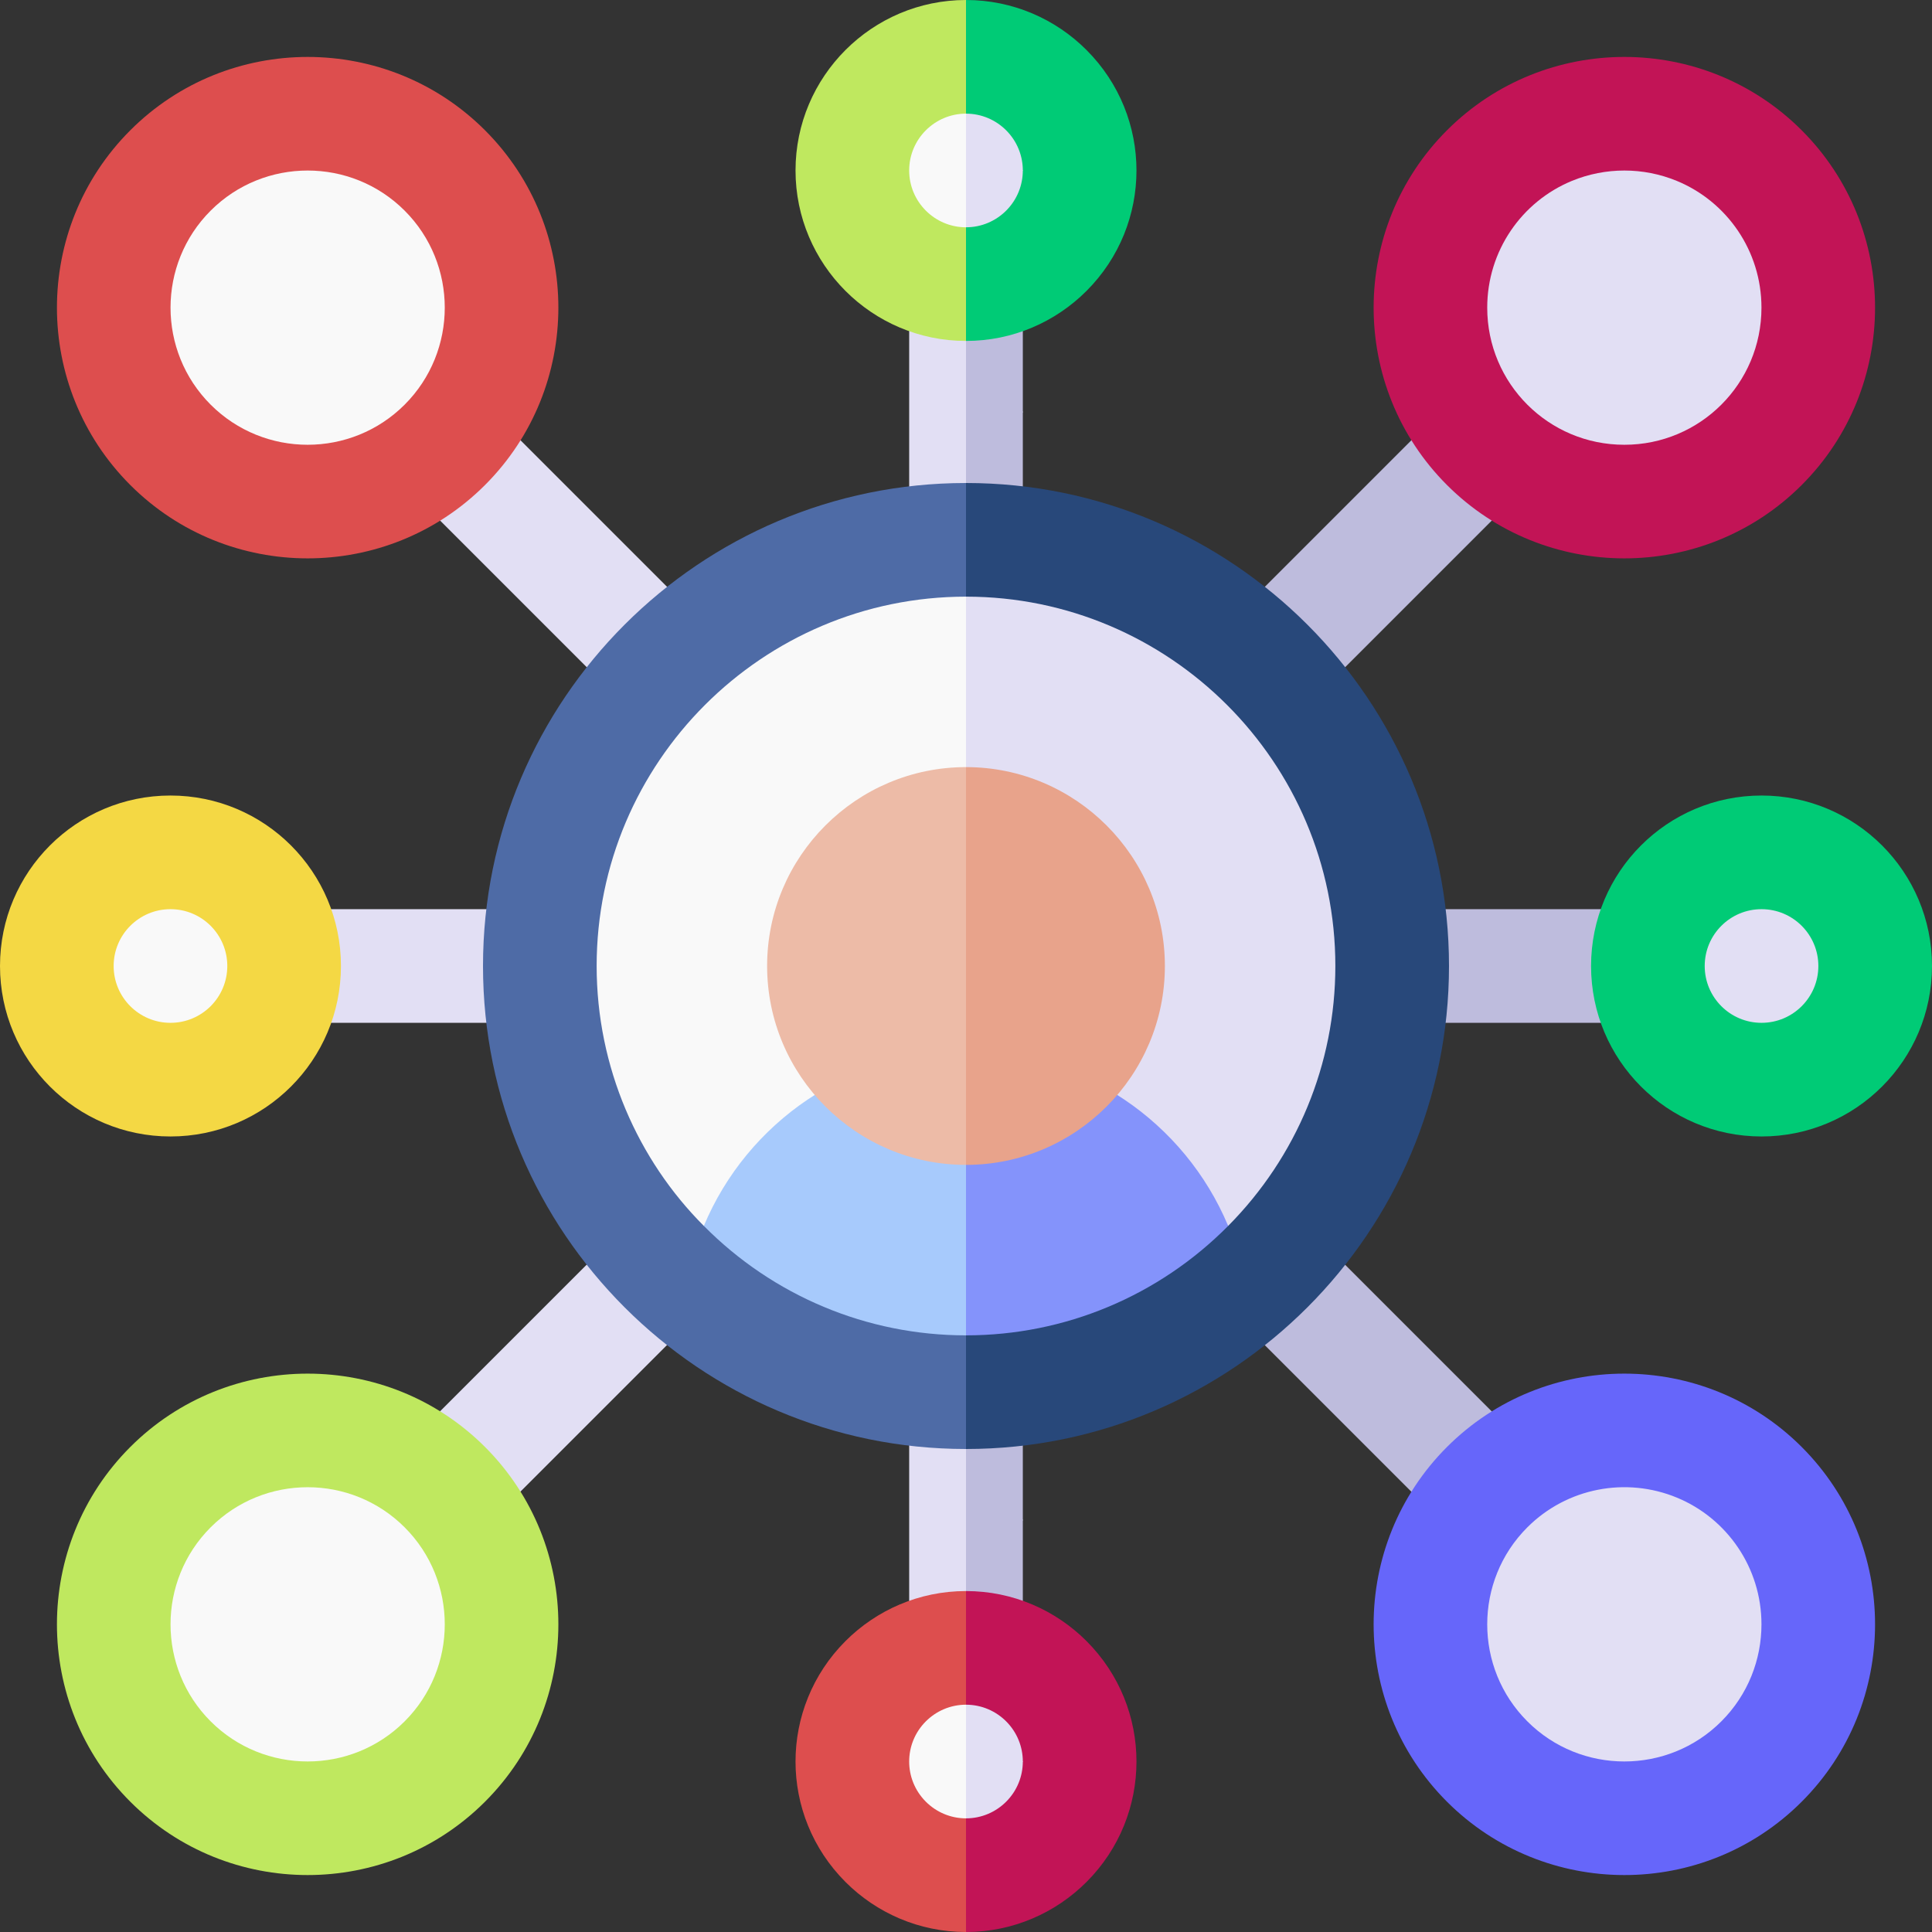 <svg id="Layer_1" enable-background="new 0 0 510 510" height="512" viewBox="0 0 510 510" width="512" xmlns="http://www.w3.org/2000/svg"><rect x="0" y="0" width="510" height="510" fill="#333333" stroke="none"/><g id="XMLID_254_"><path id="XMLID_1149_" d="m240 367.5v67.5h15l15-33.75-15-33.75c-5.246 0-9.754 0-15 0z" fill="#e2dff4"/><path id="XMLID_1148_" d="m270 367.5c-5.246 0-9.754 0-15 0v67.5h15c0-18.362 0-56.793 0-67.5z" fill="#bebcdd"/><path id="XMLID_1147_" d="m240 75v67.5h15l15-33.75-15-33.75c-5.246 0-9.754 0-15 0z" fill="#e2dff4"/><path id="XMLID_1146_" d="m270 75c-5.246 0-9.754 0-15 0v67.5h15c0-18.362 0-56.794 0-67.5z" fill="#bebcdd"/><path id="XMLID_1042_" d="m75 240h67.5v30h-67.5z" fill="#e2dff4"/><path id="XMLID_1145_" d="m367.5 270h67.5c0-10.492 0-19.508 0-30-18.362 0-56.794 0-67.5 0z" fill="#bebcdd"/><path id="XMLID_1034_" d="m108.516 347.275h78.419v30h-78.419z" fill="#e2dff4" transform="matrix(.707 -.707 .707 .707 -212.899 210.565)"/><path id="XMLID_1144_" d="m323.943 164.844c7.419 7.419 13.794 13.794 21.213 21.213 6.741-6.741 48.692-48.693 55.45-55.451-7.419-7.419-13.794-13.794-21.213-21.213-6.741 6.742-48.692 48.693-55.45 55.451z" fill="#bebcdd"/><path id="XMLID_1137_" d="m323.943 345.156 55.45 55.45c7.419-7.419 13.794-13.794 21.213-21.213-6.741-6.741-48.692-48.692-55.45-55.45-7.419 7.419-13.794 13.794-21.213 21.213z" fill="#bebcdd"/><path id="XMLID_1025_" d="m132.726 108.516h30v78.419h-30z" fill="#e2dff4" transform="matrix(.707 -.707 .707 .707 -61.19 147.725)"/><path id="XMLID_1136_" d="m127.5 255c0 70.302 57.194 127.5 127.5 127.5l15-127.5-15-127.5c-70.302 0-127.5 57.194-127.5 127.5z" fill="#4e6ba6"/><path id="XMLID_1135_" d="m382.5 255c0-70.302-57.194-127.5-127.5-127.5v255c70.302 0 127.5-57.194 127.5-127.5z" fill="#28487a"/><path id="XMLID_1132_" d="m157.5 255c0 26.757 10.941 51.255 28.295 68.609.36.361 84.205-68.609 84.205-68.609l-15-97.5c-53.76 0-97.5 43.737-97.5 97.5z" fill="#f9f9f9"/><path id="XMLID_1131_" d="m352.5 255c0-53.76-43.737-97.5-97.5-97.5v97.5l69.205 68.609c18.069-18.224 28.295-42.695 28.295-68.609z" fill="#e2dff4"/><path id="XMLID_1054_" d="m185.795 323.609c18.273 18.43 42.996 28.891 69.205 28.891l15-37.5-15-37.5c-30.693 0-57.7 18.651-69.205 46.109z" fill="#a7cafc"/><path id="XMLID_1051_" d="m255 277.5v75c26.162 0 50.899-10.428 69.205-28.891-11.487-27.414-38.465-46.109-69.205-46.109z" fill="#8493fb"/><path id="XMLID_1049_" d="m202.5 255c0 28.947 23.55 52.5 52.5 52.5l15-52.5-15-52.5c-28.948 0-52.5 23.55-52.5 52.5z" fill="#edbba7"/><path id="XMLID_1048_" d="m307.5 255c0-28.947-23.55-52.5-52.5-52.5v52.5 52.5c28.947 0 52.5-23.551 52.5-52.5z" fill="#e8a38b"/><path id="XMLID_1047_" d="m210 45c0 24.813 20.186 45 45 45l15-45-15-45c-24.812 0-45 20.187-45 45z" fill="#bfe85f"/><path id="XMLID_1046_" d="m286.805 13.195c-8.148-8.148-19.398-13.195-31.805-13.195v90c12.407 0 23.657-5.047 31.805-13.195 17.59-17.59 17.601-46.009 0-63.61z" fill="#00cb76"/><path id="XMLID_1043_" d="m240 45c0 8.271 6.729 15 15 15l15-15-15-15c-8.271 0-15 6.729-15 15z" fill="#f9f9f9"/><path id="XMLID_1041_" d="m265.602 34.398c-2.716-2.716-6.466-4.398-10.602-4.398v30c4.136 0 7.886-1.682 10.602-4.398 5.863-5.864 5.867-15.336 0-21.204z" fill="#e2dff4"/><path id="XMLID_1039_" d="m223.195 496.805c8.148 8.148 19.398 13.195 31.805 13.195l15-45-15-45c-12.407 0-23.657 5.047-31.805 13.195-17.59 17.59-17.601 46.009 0 63.61z" fill="#dd4e4e"/><path id="XMLID_1033_" d="m286.805 433.195c-8.148-8.148-19.398-13.195-31.805-13.195v90c12.407 0 23.657-5.047 31.805-13.195 17.59-17.59 17.601-46.009 0-63.61z" fill="#c21456"/><path id="XMLID_1030_" d="m244.398 475.602c2.716 2.716 6.466 4.398 10.602 4.398l15-15-15-15c-4.136 0-7.886 1.682-10.602 4.398-5.863 5.863-5.867 15.337 0 21.204z" fill="#f9f9f9"/><path id="XMLID_1028_" d="m265.602 454.398c-2.716-2.716-6.466-4.398-10.602-4.398v30c4.136 0 7.886-1.682 10.602-4.398 5.863-5.863 5.867-15.337 0-21.204z" fill="#e2dff4"/><circle id="XMLID_1026_" cx="465" cy="255" fill="#00cb76" r="45"/><circle id="XMLID_984_" cx="465" cy="255" fill="#e2dff4" r="15"/><circle id="XMLID_1044_" cx="45" cy="255" fill="#f4d844" r="45"/><circle id="XMLID_1045_" cx="45" cy="255" fill="#f9f9f9" r="15"/><path id="XMLID_982_" d="m381.967 34.394c-25.816 25.816-25.817 67.822 0 93.639 25.731 25.733 67.739 25.901 93.64 0 25.816-25.816 25.817-67.822 0-93.639-25.816-25.816-67.823-25.82-93.64 0z" fill="#c21456"/><path id="XMLID_979_" d="m414.926 47.757c-13.226 5.459-22.336 18.463-22.336 33.456 0 20.021 16.165 36.196 36.197 36.196 20.018 0 36.195-16.164 36.195-36.196 0-14.978-9.101-27.994-22.336-33.456-8.85-3.653-18.868-3.653-27.72 0z" fill="#e2dff4"/><path id="XMLID_1036_" d="m34.394 475.606c-25.817-25.816-25.817-67.823 0-93.64 25.816-25.815 67.823-25.816 93.639 0 25.817 25.816 25.817 67.823 0 93.64-25.816 25.816-67.822 25.818-93.639 0z" fill="#bfe85f"/><path id="XMLID_1037_" d="m55.606 403.18c-14.12 14.12-14.12 37.094 0 51.214 14.12 14.119 37.093 14.12 51.213 0s14.12-37.094 0-51.214-37.092-14.12-51.213 0z" fill="#f9f9f9"/><path id="XMLID_1031_" d="m34.394 128.033c-25.817-25.816-25.817-67.823 0-93.639 25.816-25.816 67.823-25.817 93.639 0 25.816 25.816 25.816 67.823 0 93.639s-67.822 25.817-93.639 0z" fill="#dd4e4e"/><path id="XMLID_1032_" d="m55.606 55.606c-14.119 14.12-14.119 37.094 0 51.213 14.12 14.119 37.093 14.12 51.213 0 14.119-14.12 14.119-37.094 0-51.213-14.119-14.118-37.092-14.119-51.213 0z" fill="#f9f9f9"/><path id="XMLID_976_" d="m381.967 381.967c-25.816 25.815-25.817 67.822 0 93.64 25.728 25.729 67.734 25.906 93.64 0 25.816-25.816 25.817-67.822 0-93.64-25.816-25.815-67.823-25.819-93.64 0z" fill="#6666fa"/><path id="XMLID_961_" d="m403.18 403.18c-14.119 14.12-14.12 37.093 0 51.214 14.119 14.118 37.094 14.121 51.214 0 7.06-7.06 10.589-16.333 10.589-25.607 0-14.976-9.1-27.994-22.336-33.456-13.391-5.528-29.007-2.612-39.467 7.849z" fill="#e2dff4"/></g></svg>
